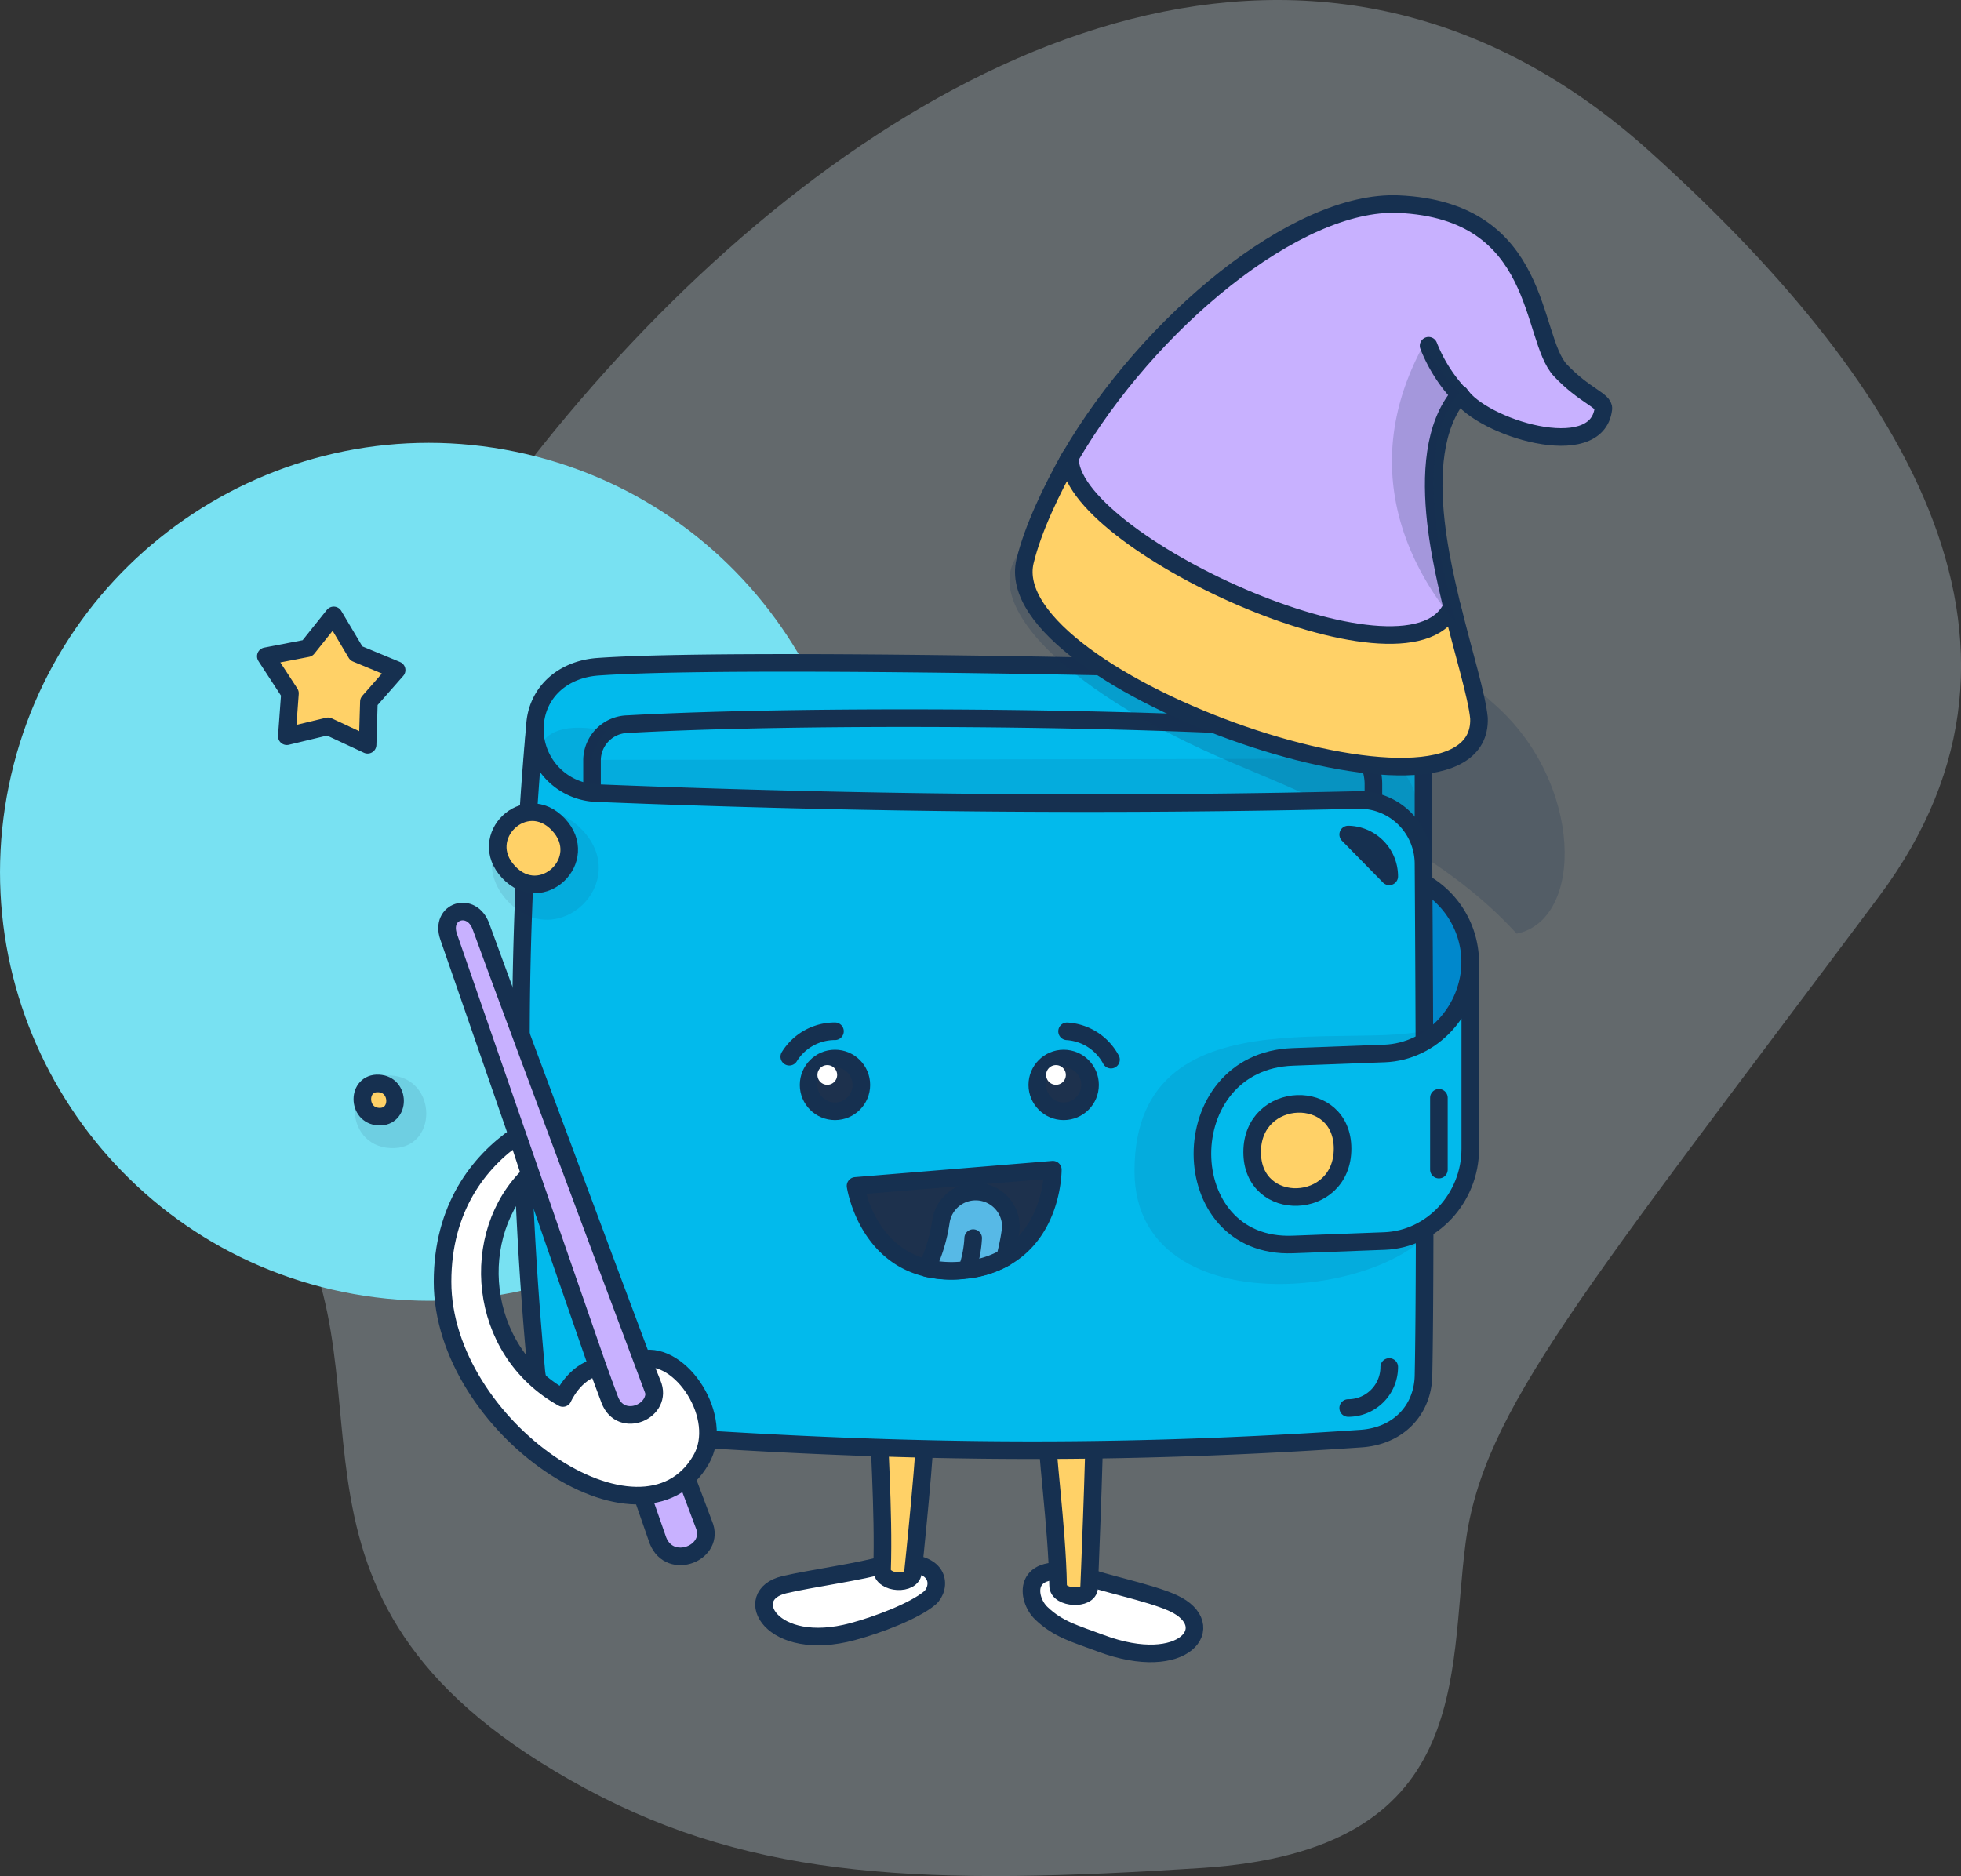 <svg xmlns="http://www.w3.org/2000/svg" fill="none" viewBox="6.93 0 175.58 168">
  <rect x="6.93" y="0" width="175.58" height="168" fill="#333333" stroke="none"/>
  <path opacity=".3" d="M32.572 107.927C14.027 77.616 95.882-39.427 154.687 13.603c21.868 19.721 37.803 43.521 20.477 66.681-26.777 35.802-35.43 46.041-37.005 57.854-1.575 11.814.787 27.565-23.627 29.141-24.415 1.575-39.872 1.128-55.13-7.089-30.71-16.544-16.534-35.445-26.83-52.263Z" fill="#D3E6F2"/>
  <path d="M82.968 85.793c4.265-20.778-9.121-41.08-29.9-45.346C32.29 36.182 11.988 49.569 7.723 70.347c-4.265 20.779 9.121 41.08 29.9 45.346 20.778 4.265 41.08-9.122 45.346-29.9Z" fill="#78E1F2"/>
  <path d="M86.321 140.054c-2.263.688-6.826 1.302-9.162 1.854-3.996.94-1.197 6.185 6.122 4.2 2.232-.598 5.497-1.832 6.899-3.008.977-.825 1.307-3.691-3.859-3.046Z" fill="#fff" stroke="#163050" stroke-width="1.575" stroke-linecap="round" stroke-linejoin="round"/>
  <path d="M85.56 125.143c0 3.439.525 10.134.346 15.421 0 1.281 2.777 1.428 2.777.147 0 0 1.213-11.415 1.213-15.095 0-3.681-4.337-3.912-4.337-.473Z" fill="#FFD167" stroke="#163050" stroke-width="1.575" stroke-linecap="round" stroke-linejoin="round"/>
  <path d="M103.527 140.947c2.042.84 6.269 1.612 8.469 2.625 4.242 1.975 1.003 6.395-6.511 3.581-2.231-.835-3.791-1.218-5.324-2.693-1.318-1.25-1.806-4.71 3.366-3.513Z" fill="#fff" stroke="#163050" stroke-width="1.575" stroke-linecap="round" stroke-linejoin="round"/>
  <path d="M100.576 126.44c0 3.46 1.008 10.228 1.092 15.557 0 1.15 2.778 1.297 2.778.147 0 0 .483-11.551.483-15.226 0-3.675-4.353-3.938-4.353-.478Z" fill="#FFD167" stroke="#163050" stroke-width="1.575" stroke-linecap="round" stroke-linejoin="round"/>
  <path d="M54.818 65.33c0-3.15 2.357-5.392 5.655-5.623 11.477-.819 52.132 0 68.256.609a5.779 5.779 0 0 1 2.224.494c.701.311 1.333.758 1.859 1.316a5.753 5.753 0 0 1 1.206 1.932c.27.718.394 1.482.366 2.248v29.964H54.031l.788-30.941Z" fill="#02BAEC"/>
  <path d="M129.9 71.741V70.229c0-2.625-2.143-4.62-4.768-4.83-15.315-1.218-46.319-1.433-61.982-.551a3.26 3.26 0 0 0-3.213 3.197v2.552m-5.119-5.266c0-3.15 2.357-5.392 5.655-5.623 11.477-.819 52.132 0 68.256.609a5.774 5.774 0 0 1 2.223.494c.701.311 1.334.758 1.86 1.316a5.785 5.785 0 0 1 1.206 1.932 5.767 5.767 0 0 1 .365 2.248v14.943L54.396 70.936l.422-5.606Z" stroke="#163050" stroke-width="1.575" stroke-linecap="round" stroke-linejoin="round"/>
  <path opacity=".1" d="M59.916 68.045s48.257-.037 69.18-.116c2.746.158 4.967 1.092 4.967 6.736 0 0-.263-3.15-8.107-2.961-7.844.189-65.489-.656-65.489-.656-7.351-1.46-6.621-7.298.756-5.566-1.57 1.958-1.307 2.562-1.307 2.562Z" fill="#163050"/>
  <path d="M134.368 95.773c3.454.961 4.2-4.027 4.2-9.729a8.208 8.208 0 0 0-1.167-4.062 8.21 8.21 0 0 0-3.033-2.942v16.733Z" fill="#08C" stroke="#163050" stroke-width="1.575" stroke-linecap="round" stroke-linejoin="round"/>
  <path opacity=".2" d="M142.727 83.607c-6.878-7.524-16.634-11.582-25.292-15.226-16.014-6.742-24.063-15.578-18.219-19.799 17.038-1.528 29.754 3.807 41.605 14.565 7.854 6.988 7.98 19.217 1.906 20.461Z" fill="#163050"/>
  <path d="M150.487 36.615c-.583 4.899-10.931 1.649-12.837-1.313-4.831 5.655-.783 17.941-.42 20.435 2.667 18.476-43.731 1.05-34.48-14.812 6.972-11.976 20.251-23.044 29.402-22.645 12.98.572 11.735 11.924 14.486 14.88 2.164 2.295 3.938 2.693 3.849 3.455Z" fill="#C8B1FF" stroke="#163050" stroke-width="1.575" stroke-linecap="round" stroke-linejoin="round"/>
  <path d="M139.351 64.311c.425 11.866-43.28-3.198-40.639-14.066.704-2.914 2.379-6.39 4.022-9.32-.367 7.419 30.085 21.595 34.128 13.541l.095-.095c1.029 4.206 2.2 7.923 2.394 9.939Z" fill="#FFD167" stroke="#163050" stroke-width="1.575" stroke-linecap="round" stroke-linejoin="round"/>
  <path d="M137.828 35.569a13.84 13.84 0 0 1-2.987-4.605" stroke="#163050" stroke-width="1.575" stroke-linecap="round" stroke-linejoin="round"/>
  <path opacity=".2" d="M137.251 55.737c-3.676-4.353-9.052-13.494-2.872-24.829a21.962 21.962 0 0 0 3.224 4.253c-4.416 5.13-1.355 16.329-.352 20.577Z" fill="#163050"/>
  <path d="M128.739 128.829c-24.356 1.665-44.203 1.218-68.256-.609a6.076 6.076 0 0 1-3.829-1.798 6.075 6.075 0 0 1-1.726-3.862 318.155 318.155 0 0 1-.11-57.466 5.739 5.739 0 0 0 3.439 5.454 5.739 5.739 0 0 0 2.216.479c23.249.935 45.742 1.134 68.256.609a5.729 5.729 0 0 1 5.655 5.723s.241 34.369 0 45.821c-.058 3.076-2.248 5.444-5.645 5.649Z" fill="#02BAEC" stroke="#163050" stroke-width="1.575" stroke-linecap="round" stroke-linejoin="round"/>
  <path d="M127.642 126.089c.975 0 1.909-.388 2.599-1.077a3.675 3.675 0 0 0 1.076-2.599m0-43.935a3.743 3.743 0 0 0-3.675-3.744l3.675 3.744Z" stroke="#163050" stroke-width="1.575" stroke-linecap="round" stroke-linejoin="round"/>
  <path opacity=".1" d="M136.337 107.145c0 8.579-27.828 13.037-27.828-2.274 0-17.232 22.688-9.745 27.828-13.299v15.573Z" fill="#163050"/>
  <path d="m130.887 111.135-8.207.31c-10.742.404-10.832-16.407 0-16.801l8.17-.304h.031c4.248-.158 7.692-3.864 7.692-8.275v16.802c.006 4.405-3.423 8.107-7.686 8.269Z" fill="#02BAEC" stroke="#163050" stroke-width="1.575" stroke-linecap="round" stroke-linejoin="round"/>
  <path d="M127.138 102.866c0-5.555-8.096-5.251-8.096.304 0 5.555 8.096 5.277 8.096-.304Z" fill="#FFD167" stroke="#163050" stroke-width="1.575" stroke-linecap="round" stroke-linejoin="round"/>
  <path d="M135.764 98.308v6.432" stroke="#163050" stroke-width="1.575" stroke-linecap="round" stroke-linejoin="round"/>
  <path d="M47.1 83.886c-.803-2.321 2.069-3.224 2.898-.908 2.935 8.138 19.71 52.945 19.952 53.528 1.092 2.536-3.019 4.2-4.111 1.444-.236-.62-15.909-45.915-18.739-54.064Z" fill="#C8B1FF" stroke="#163050" stroke-width="1.575" stroke-linecap="round" stroke-linejoin="round"/>
  <path d="M53.243 101.686c-3.47 2.368-6.689 6.521-6.689 13.094 0 13.016 17.852 25.129 23.149 15.93 2.168-3.749-1.811-9.724-5.25-8.994 0 0 .646 1.643.877 2.19 1.05 2.43-2.799 4.111-3.807 1.443-.294-.777-1.092-2.929-1.092-2.929-2.1.446-3.103 2.772-3.103 2.772-7.734-4.311-8.469-14.743-2.946-20.025l-1.139-3.481Z" fill="#fff" stroke="#163050" stroke-width="1.575" stroke-linecap="round" stroke-linejoin="round"/>
  <path opacity=".1" d="M41.886 96.303c-4.263-.226-4.279 6.3 0 6.51 4.279.21 4.284-6.285 0-6.51Z" fill="#163050"/>
  <path d="M40.836 97.022c-1.948-.105-1.953 2.867 0 2.972 1.953.105 1.958-2.872 0-2.972Z" fill="#FFD167" stroke="#163050" stroke-width="1.575" stroke-linecap="round" stroke-linejoin="round"/>
  <path opacity=".1" d="M52.413 80.725c4.405 4.678 11.1-1.68 6.673-6.374-4.426-4.694-11.094 1.68-6.673 6.374Z" fill="#163050"/>
  <path d="M52.466 78.094c2.946 3.15 7.419-1.124 4.458-4.263-2.961-3.14-7.414 1.124-4.458 4.263ZM39.844 66.696l-3.549-1.654-3.686.887.283-3.843-2.163-3.318 3.728-.719 2.352-2.94 2.022 3.402 3.612 1.496-2.483 2.825-.116 3.864Z" fill="#FFD167" stroke="#163050" stroke-width="1.575" stroke-linecap="round" stroke-linejoin="round"/>
  <path d="M81.69 92.349a4.799 4.799 0 0 0-4.09 2.279" stroke="#163050" stroke-width="1.575" stroke-linecap="round" stroke-linejoin="round"/>
  <path d="M81.69 99.516c1.305 0 2.363-1.058 2.363-2.363 0-1.305-1.058-2.363-2.363-2.363-1.305 0-2.363 1.058-2.363 2.363 0 1.305 1.058 2.363 2.363 2.363Z" fill="#1D314D" stroke="#163050" stroke-width="1.575" stroke-linecap="round" stroke-linejoin="round"/>
  <path d="M81.002 97.143a.882.882 0 1 0 0-1.764.882.882 0 0 0 0 1.764Z" fill="#fff"/>
  <path d="M106.404 94.891a4.805 4.805 0 0 0-1.636-1.78 4.802 4.802 0 0 0-2.297-.756" stroke="#163050" stroke-width="1.575" stroke-linecap="round" stroke-linejoin="round"/>
  <path d="M102.167 99.516c1.305 0 2.363-1.058 2.363-2.363 0-1.305-1.058-2.363-2.363-2.363s-2.363 1.058-2.363 2.363c0 1.305 1.058 2.363 2.363 2.363Z" fill="#1D314D" stroke="#163050" stroke-width="1.575" stroke-linecap="round" stroke-linejoin="round"/>
  <path d="M101.479 97.143a.882.882 0 0 0 0-1.764.882.882 0 0 0 0 1.764Z" fill="#fff"/>
  <path d="M101.196 104.745c0 .121 0 5.466-4.285 7.876a9.033 9.033 0 0 1-3.408 1.081c-.147 0-.294.037-.446.048a10.137 10.137 0 0 1-3.15-.2c-5.481-1.297-6.374-7.351-6.374-7.351l17.663-1.454Z" fill="#1D314D" stroke="#163050" stroke-width="1.575" stroke-linecap="round" stroke-linejoin="round"/>
  <path d="M97.394 110.3a19.531 19.531 0 0 1-.483 2.332 9.051 9.051 0 0 1-3.408 1.081c-.147 0-.294.037-.446.048-1.054.098-2.117.031-3.15-.2a14.476 14.476 0 0 0 1.265-4.153 3.151 3.151 0 0 1 1.229-2.075 3.153 3.153 0 0 1 2.336-.598 3.155 3.155 0 0 1 2.075 1.229 3.151 3.151 0 0 1 .598 2.336h-.016Z" fill="#57B9E6" stroke="#163050" stroke-width="1.575" stroke-linecap="round" stroke-linejoin="round"/>
  <path d="M94.065 110.873a10.264 10.264 0 0 1-.525 2.757" stroke="#163050" stroke-width="1.575" stroke-linecap="round" stroke-linejoin="round"/>
</svg>
